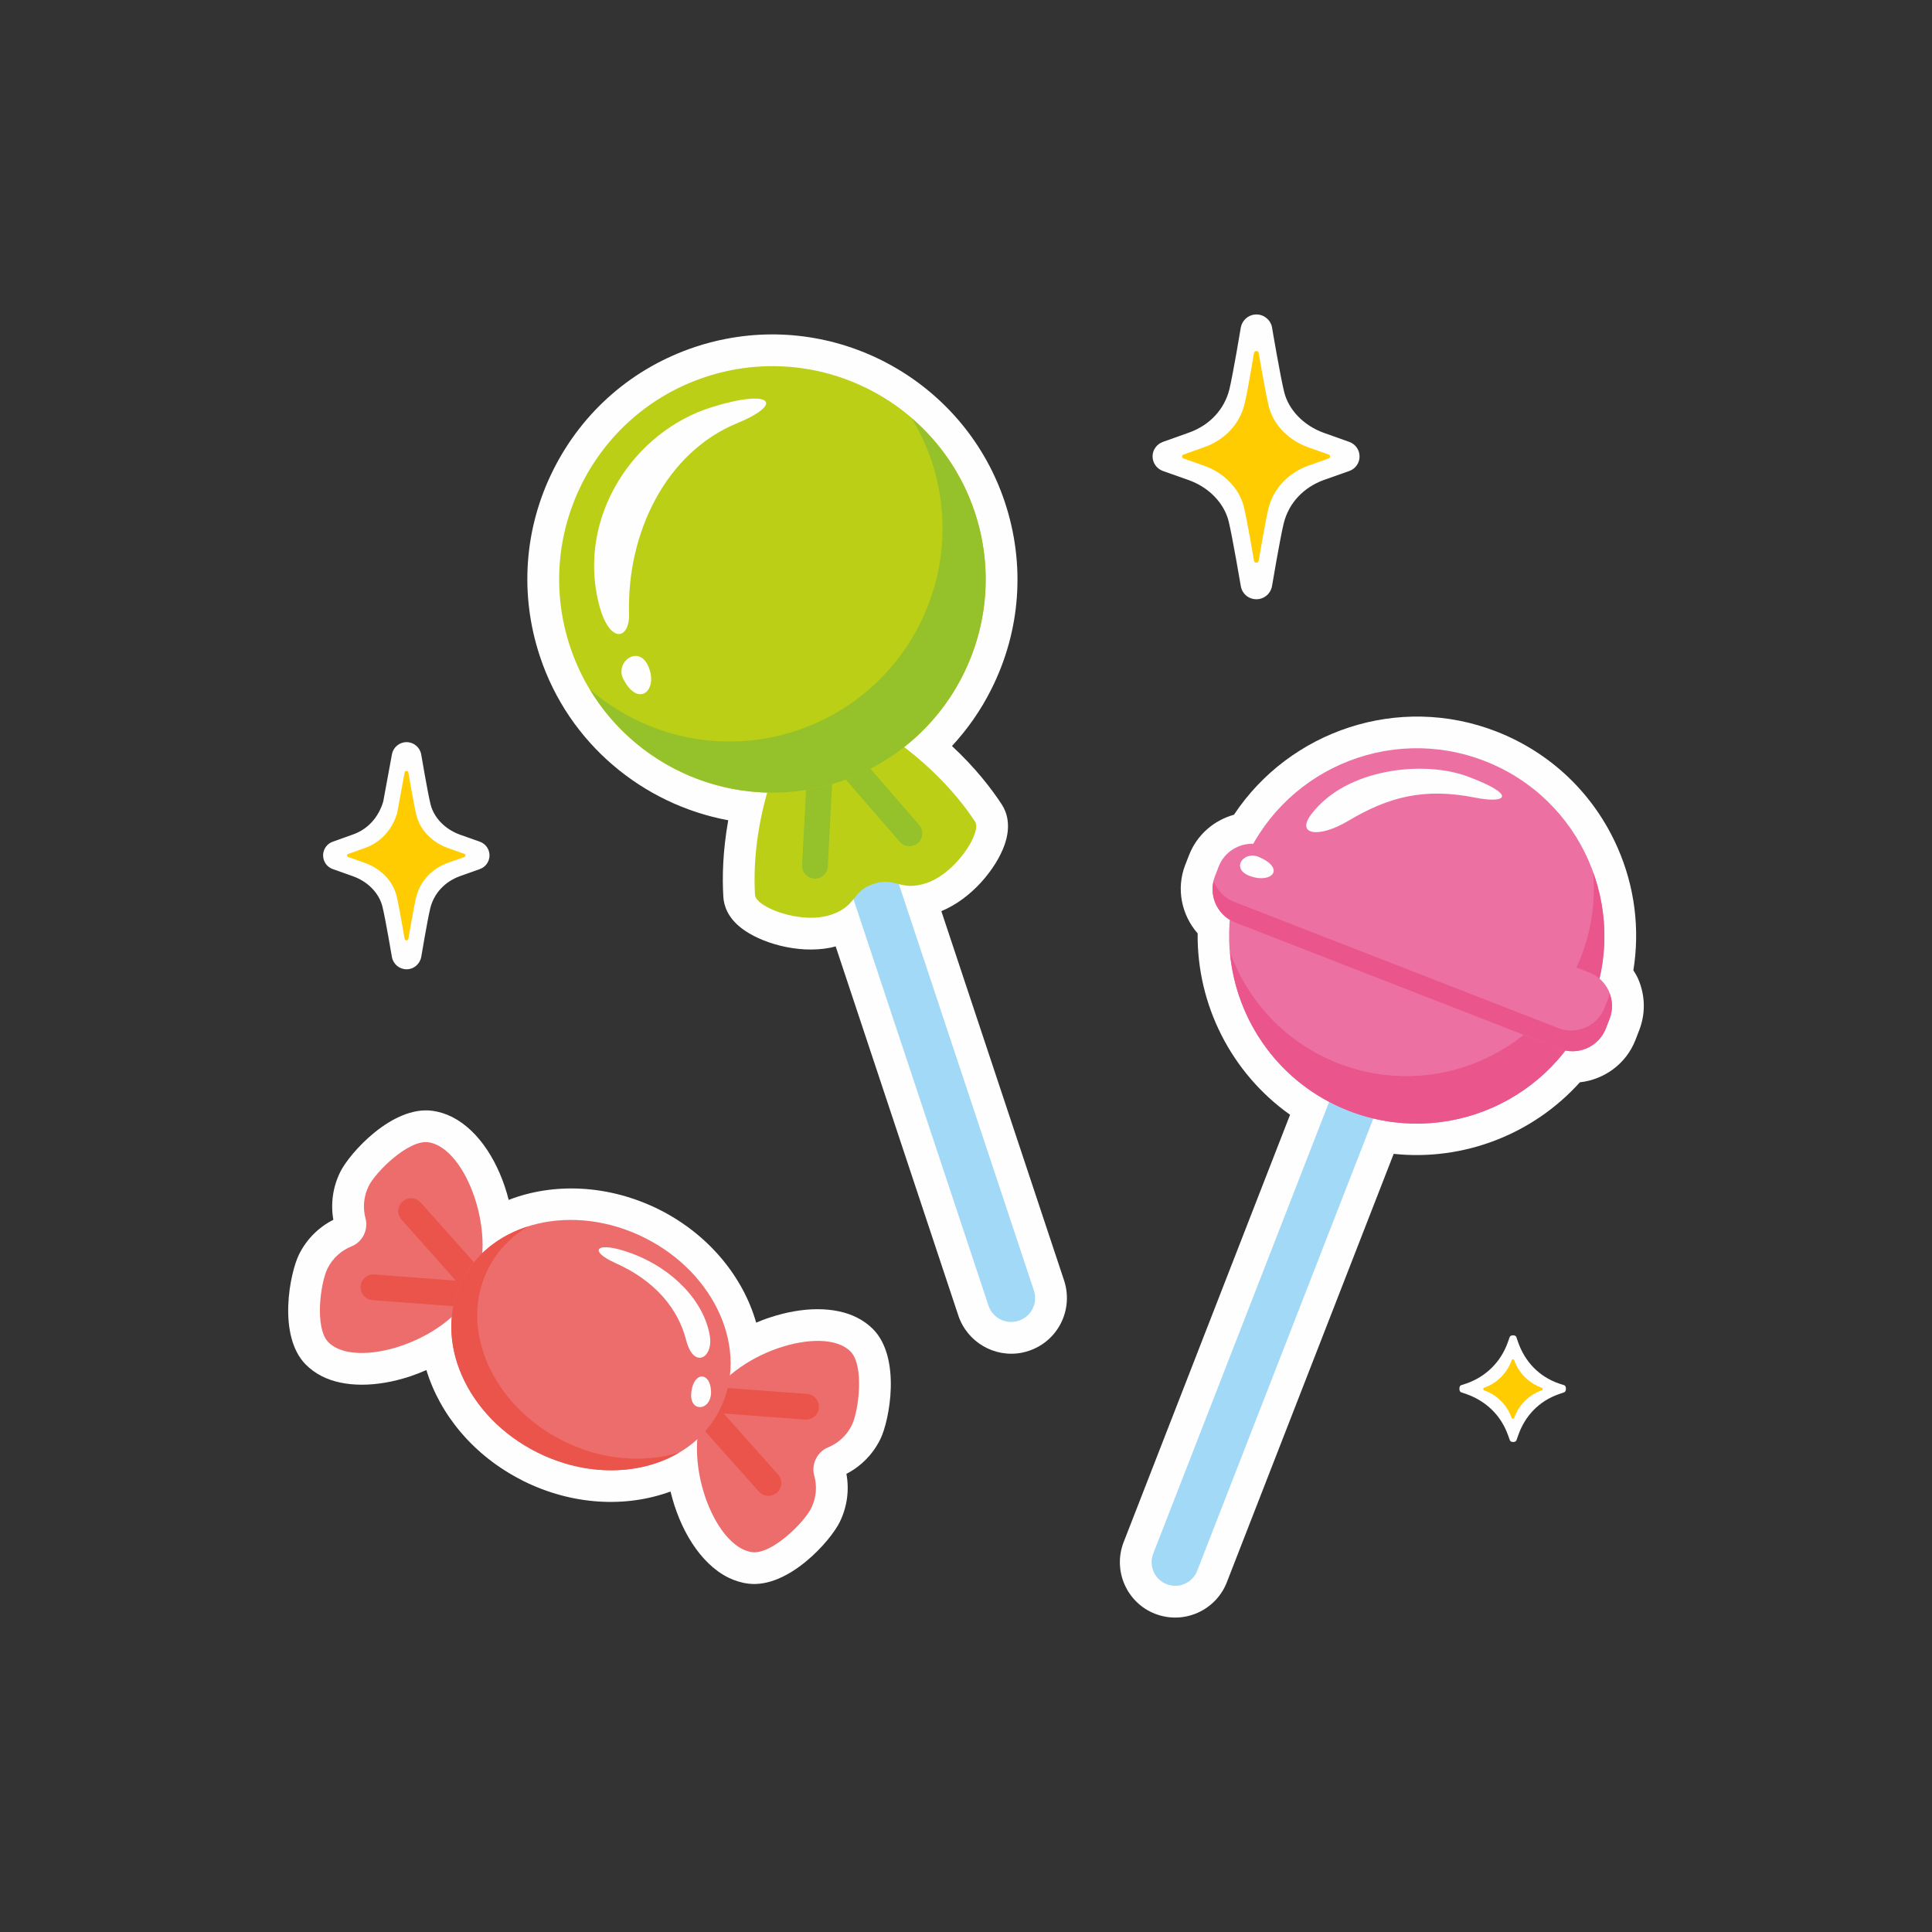 <?xml version="1.0" encoding="UTF-8"?> <!-- Creator: CorelDRAW 2020 (64-Bit) --> <svg xmlns="http://www.w3.org/2000/svg" xmlns:xlink="http://www.w3.org/1999/xlink" xmlns:xodm="http://www.corel.com/coreldraw/odm/2003" xml:space="preserve" width="300px" height="300px" style="shape-rendering:geometricPrecision; text-rendering:geometricPrecision; image-rendering:optimizeQuality; fill-rule:evenodd; clip-rule:evenodd" viewBox="0 0 300 300"><rect x="0" y="0" width="300" height="300" fill="#333333" stroke="none"/> <defs> <style type="text/css"> <![CDATA[ .fil3 {fill:#FEFEFE} .fil0 {fill:#FEFEFE;fill-rule:nonzero} .fil9 {fill:#FECC00;fill-rule:nonzero} .fil7 {fill:#ED70A2;fill-rule:nonzero} .fil1 {fill:#ED6D6C;fill-rule:nonzero} .fil8 {fill:#EA558B;fill-rule:nonzero} .fil2 {fill:#EA544A;fill-rule:nonzero} .fil5 {fill:#BCCF17;fill-rule:nonzero} .fil4 {fill:#A2D9F7;fill-rule:nonzero} .fil6 {fill:#95C12B;fill-rule:nonzero} ]]> </style> </defs> <g id="Слой_x0020_1">  <g id="_1835100164848"> <path class="fil0" d="M52.85 181.95c1.46,-2.93 8.06,-10.27 14.26,-9.47 1.06,0.14 2.1,0.46 3.09,0.96 4.22,2.13 7.35,7.19 8.79,12.88 6.95,-2.7 15.53,-2.42 23.41,1.52 7.69,3.88 12.99,10.45 15.02,17.54 0.65,-0.27 1.31,-0.54 2,-0.76 5.22,-1.76 10.2,-1.77 13.65,-0.03 0.94,0.47 1.78,1.08 2.49,1.79 4.4,4.45 2.58,14.15 1.14,17.09 -1.14,2.33 -2.99,4.21 -5.27,5.39 0.47,2.53 0.11,5.14 -1.03,7.47 -1.43,2.94 -7.97,10.33 -14.18,9.58 -1.08,-0.13 -2.15,-0.46 -3.18,-0.97 0,0 0,0 0,0 -4.32,-2.18 -7.51,-7.47 -8.92,-13.34 -6.87,2.53 -15.23,2.17 -22.89,-1.65l-0.1 -0.06c-7.56,-3.8 -12.81,-10.21 -14.92,-17.15 -0.82,0.36 -1.66,0.69 -2.52,0.98 -5.24,1.73 -10.23,1.73 -13.69,-0.01 -0.97,-0.49 -1.83,-1.12 -2.56,-1.86 -4.36,-4.48 -2.45,-14.17 -0.99,-17.1 1.16,-2.32 3.02,-4.19 5.31,-5.34 -0.44,-2.53 -0.07,-5.14 1.09,-7.46z"></path> <path class="fil1" d="M73.48 200.26c4.07,-8.15 -1.08,-22.13 -7,-22.89 -3.08,-0.4 -8.12,4.58 -9.22,6.78 -0.81,1.63 -0.94,3.42 -0.5,5.06 0.24,0.88 0.11,1.78 -0.27,2.56 -0.39,0.77 -1.04,1.42 -1.89,1.76 -1.57,0.62 -2.92,1.8 -3.74,3.43 -1.1,2.2 -2.05,9.22 0.12,11.45 4.16,4.27 18.43,0 22.5,-8.15z"></path> <path class="fil2" d="M73.81 199.25c-0.82,0.74 -2.08,0.67 -2.82,-0.16l-8.64 -9.7c-0.74,-0.82 -0.66,-2.08 0.16,-2.82 0.83,-0.73 2.09,-0.66 2.82,0.16l8.64 9.71c0.74,0.82 0.67,2.08 -0.16,2.81z"></path> <path class="fil2" d="M72.94 201.02c0.08,-1.1 -0.74,-2.06 -1.84,-2.14l-12.96 -0.98c-1.1,-0.09 -2.06,0.74 -2.14,1.84 -0.08,1.1 0.74,2.06 1.84,2.14l12.96 0.98c1.1,0.09 2.06,-0.74 2.14,-1.84z"></path> <path class="fil1" d="M109.62 218.19c4.01,-8.18 18.24,-12.57 22.44,-8.34 2.18,2.21 1.29,9.24 0.21,11.45 -0.8,1.64 -2.15,2.83 -3.72,3.46 -0.84,0.35 -1.48,1 -1.86,1.78 -0.38,0.78 -0.51,1.69 -0.26,2.56 0.46,1.63 0.35,3.42 -0.45,5.06 -1.08,2.21 -6.09,7.23 -9.17,6.86 -5.93,-0.72 -11.19,-14.65 -7.19,-22.83z"></path> <path class="fil2" d="M110.22 217.32c-0.09,1.1 0.74,2.06 1.84,2.14l12.96 0.98c1.1,0.08 2.05,-0.74 2.14,-1.84 0.08,-1.1 -0.74,-2.06 -1.84,-2.15l-12.96 -0.97c-1.1,-0.09 -2.06,0.74 -2.14,1.84z"></path> <path class="fil2" d="M109.35 219.08c0.82,-0.73 2.08,-0.66 2.82,0.17l8.64 9.7c0.73,0.82 0.66,2.08 -0.16,2.82 -0.83,0.73 -2.09,0.66 -2.82,-0.17l-8.65 -9.7c-0.73,-0.82 -0.66,-2.08 0.17,-2.82z"></path> <path class="fil1" d="M71.75 198.87c-4.6,9.2 0.63,21.14 11.69,26.66 11.05,5.53 23.74,2.54 28.34,-6.66 4.6,-9.21 -0.63,-21.15 -11.69,-26.67 -11.05,-5.52 -23.74,-2.54 -28.34,6.67z"></path> <path class="fil2" d="M82.02 190.43c-2.66,1.59 -4.83,3.82 -6.25,6.65 -4.6,9.21 0.64,21.15 11.69,26.67 6.07,3.03 12.63,3.48 18.07,1.76 -5.99,3.59 -14.43,3.85 -22.09,0.02 -11.06,-5.52 -16.29,-17.46 -11.69,-26.66 2.07,-4.15 5.8,-7.02 10.27,-8.44z"></path> <path class="fil0" d="M106.55 208.11c-1.26,-4.92 -4.83,-9.24 -10.98,-11.98 -4.39,-1.96 -3.01,-3.56 2.54,-1.49 6.57,2.44 11.3,7.62 12.12,12.86 0.53,3.35 -2.52,5.15 -3.68,0.61z"></path> <path class="fil3" d="M110.41 216.05c-0.11,-3 -2.6,-3.17 -3.05,0.02 -0.48,3.36 3.15,3.11 3.05,-0.02z"></path> <path class="fil0" d="M153.94 107.01c4.56,-9.08 5.3,-19.4 2.09,-29.04 -6,-18.08 -24.62,-28.97 -43.3,-25.35 -1.61,0.31 -3.22,0.73 -4.78,1.25 -9.65,3.21 -17.46,9.97 -22.02,19.06 -4.55,9.08 -5.29,19.39 -2.08,29.03 4.47,13.47 15.95,22.95 29.23,25.41 -0.87,4.87 -0.94,8.94 -0.76,11.9 0.08,1.29 0.63,3.18 2.82,4.86 2.85,2.22 8.66,4.03 13.79,3.03 0,0 0,0 0,0 0.28,-0.05 0.55,-0.14 0.83,-0.21l19.05 57.33c1.37,4.11 5.6,6.59 9.85,5.77 0.36,-0.07 0.73,-0.17 1.08,-0.29 2.19,-0.72 3.97,-2.26 5.01,-4.32 1.03,-2.07 1.2,-4.42 0.48,-6.61l-19.06 -57.35c4.7,-1.92 8.54,-6.62 9.83,-10.33 1.04,-3 0.33,-5.05 -0.45,-6.24 -1.62,-2.48 -4.11,-5.7 -7.73,-9.07 2.42,-2.61 4.49,-5.57 6.12,-8.83z"></path> <path class="fil4" d="M158.19 205.08c-1.95,0.65 -4.05,-0.4 -4.7,-2.35l-24.46 -73.63c-0.65,-1.94 0.4,-4.05 2.35,-4.7 1.95,-0.64 4.05,0.41 4.7,2.36l24.46 73.63c0.65,1.94 -0.4,4.05 -2.35,4.69z"></path> <path class="fil5" d="M120.42 119.06c-3.22,8.87 -3.42,15.98 -3.18,19.9 0.12,1.91 7.13,4.64 11.78,3.09 4.06,-1.35 3.21,-3.67 6.63,-4.8 3.42,-1.14 4.13,1.23 8.19,-0.12 4.64,-1.55 8.63,-7.92 7.58,-9.53 -2.15,-3.28 -6.56,-8.85 -14.45,-14.03l-16.55 5.49z"></path> <path class="fil6" d="M131.39 118.07c-0.83,0.73 -0.92,1.99 -0.2,2.82l8.52 9.82c0.72,0.83 1.98,0.92 2.81,0.2 0.84,-0.73 0.93,-1.99 0.2,-2.82l-8.51 -9.82c-0.73,-0.83 -1.99,-0.92 -2.82,-0.2z"></path> <path class="fil6" d="M127.33 119.47c1.11,0.06 1.95,0.99 1.89,2.1l-0.68 12.97c-0.06,1.11 -1,1.95 -2.1,1.89 -1.11,-0.06 -1.95,-1 -1.89,-2.1l0.68 -12.97c0.06,-1.11 1,-1.95 2.1,-1.89z"></path> <path class="fil5" d="M151.36 79.53c5.76,17.35 -3.63,36.09 -20.98,41.85 -17.35,5.77 -36.09,-3.62 -41.86,-20.97 -5.76,-17.35 3.63,-36.09 20.98,-41.86 17.35,-5.76 36.09,3.63 41.86,20.98z"></path> <path class="fil0" d="M97.68 95.29c-0.35,-12.58 5.75,-25.05 16.79,-29.58 7.33,-3.01 5.47,-5.42 -3.96,-2.48 -12.19,3.79 -20.88,17.11 -17.54,30.45 1.63,6.49 4.83,5.68 4.71,1.61z"></path> <path class="fil6" d="M141.58 64.96c1.24,2.06 2.29,4.26 3.08,6.64 5.76,17.35 -3.63,36.09 -20.98,41.85 -11.48,3.82 -23.54,0.97 -32.08,-6.4 7.81,12.98 23.8,19.31 38.78,14.33 17.35,-5.76 26.74,-24.5 20.98,-41.85 -1.96,-5.87 -5.41,-10.8 -9.78,-14.57z"></path> <path class="fil0" d="M100.72 103.58c-1.5,-3.66 -5.29,-0.78 -3.93,1.86 2.32,4.52 5.42,1.79 3.93,-1.86z"></path> <path class="fil0" d="M254.36 151.97c-0.2,-0.46 -0.47,-0.88 -0.73,-1.3 1.03,-6.4 0.22,-12.97 -2.45,-19.04 -3.66,-8.33 -10.35,-14.74 -18.84,-18.05 -15.18,-5.9 -32.07,-0.12 -40.73,12.93 -3.07,0.86 -5.72,3.06 -6.97,6.26l-0.59 1.51c-1.46,3.75 -0.56,7.82 1.92,10.66 -0.12,11.07 5.2,21.67 14.35,28.16l-25.84 66.36c-1.72,4.42 0.47,9.41 4.88,11.13l0.01 0c4.41,1.72 9.41,-0.48 11.13,-4.89l25.91 -66.53c10.88,1.15 21.66,-3.05 28.91,-11.11 3.75,-0.42 7.16,-2.81 8.63,-6.57l0.58 -1.5c1.02,-2.61 0.95,-5.45 -0.17,-8.02z"></path> <path class="fil4" d="M181.16 245.99c-1.89,-0.73 -2.82,-2.86 -2.09,-4.74l27.76 -71.29c0.74,-1.88 2.86,-2.81 4.75,-2.08 1.88,0.73 2.82,2.86 2.08,4.75l-27.76 71.28c-0.73,1.89 -2.86,2.82 -4.74,2.08z"></path> <path class="fil7" d="M247.14 155.91c-5.84,14.99 -22.73,22.41 -37.72,16.57 -14.99,-5.84 -22.41,-22.73 -16.58,-37.72 5.84,-15 22.73,-22.42 37.73,-16.58 14.99,5.84 22.41,22.73 16.57,37.73z"></path> <path class="fil8" d="M247.37 135.45c0.38,4.31 -0.17,8.77 -1.85,13.08 -5.84,15 -22.73,22.42 -37.72,16.58 -8.16,-3.18 -14.05,-9.63 -16.81,-17.26 0.94,10.7 7.75,20.47 18.43,24.63 14.99,5.84 31.88,-1.58 37.72,-16.57 2.67,-6.84 2.55,-14.07 0.23,-20.46z"></path> <path class="fil7" d="M242.17 162.86l-50.37 -19.62c-2.84,-1.1 -4.26,-4.33 -3.15,-7.17l0.59 -1.52c1.1,-2.84 4.33,-4.26 7.17,-3.15l50.38 19.62c2.84,1.1 4.26,4.33 3.15,7.17l-0.59 1.52c-1.11,2.84 -4.34,4.26 -7.18,3.15z"></path> <path class="fil8" d="M249.94 154.25c-0.06,0.24 -0.11,0.49 -0.2,0.72l-0.59 1.52c-1.11,2.84 -4.34,4.26 -7.18,3.15l-50.37 -19.62c-1.52,-0.59 -2.62,-1.8 -3.15,-3.23 -0.63,2.65 0.75,5.44 3.35,6.45l50.37 19.62c2.84,1.11 6.07,-0.31 7.18,-3.15l0.59 -1.52c0.51,-1.31 0.46,-2.71 0,-3.94z"></path> <path class="fil0" d="M209.36 127.46c6.28,-3.74 11.82,-5.18 19.73,-3.6 4.8,0.96 6.67,-0.37 -1.28,-3.32 -6.63,-2.45 -18.79,-1.32 -24.23,5.95 -2.33,3.11 1.13,3.74 5.78,0.97z"></path> <path class="fil0" d="M194.25 136.09c-3.31,-1.09 -1.17,-4.05 1.23,-3.02 4.12,1.77 2.06,4.11 -1.23,3.02z"></path> <path class="fil0" d="M195.1 48.83c1.18,0 2.2,0.84 2.42,2 0.01,0.11 1.29,7.62 1.88,10.02 0.69,2.82 3.07,5.26 6.19,6.37l3.93 1.4c0.95,0.34 1.59,1.24 1.59,2.25 0.01,1.01 -0.63,1.92 -1.58,2.26l-3.9 1.38c-3.23,1.15 -5.53,3.62 -6.3,6.78 -0.57,2.34 -1.8,9.64 -1.81,9.71 -0.22,1.21 -1.24,2.05 -2.42,2.05 -1.2,0 -2.2,-0.82 -2.42,-2 -0.02,-0.12 -1.31,-7.7 -1.9,-10.12 -0.71,-2.83 -3.08,-5.27 -6.2,-6.38l-4.01 -1.42c-0.95,-0.34 -1.6,-1.25 -1.6,-2.26 0,-1.01 0.65,-1.91 1.6,-2.25l4.04 -1.44c3.24,-1.15 5.53,-3.62 6.3,-6.77 0.55,-2.3 1.75,-9.46 1.76,-9.54 0.23,-1.2 1.24,-2.04 2.43,-2.04l0 0z"></path> <path class="fil9" d="M206.33 71.18c0.28,-0.1 0.28,-0.49 0,-0.59 0,0 -2.41,-0.86 -3.21,-1.14 -2.92,-1.04 -5.37,-3.38 -6.11,-6.37 -0.51,-2.04 -1.56,-8.28 -1.56,-8.28 -0.07,-0.4 -0.65,-0.4 -0.73,0 0,0 -0.98,5.96 -1.46,7.91 -0.81,3.34 -3.28,5.67 -6.2,6.7 -0.82,0.3 -3.3,1.18 -3.3,1.18 -0.28,0.1 -0.28,0.49 0,0.59 0,0 2.46,0.87 3.28,1.16 2.91,1.04 5.36,3.37 6.11,6.37 0.51,2.07 1.57,8.37 1.57,8.37 0.08,0.4 0.66,0.4 0.73,-0.01 0,0 1.02,-6.06 1.5,-8.06 0.82,-3.33 3.28,-5.66 6.2,-6.7 0.79,-0.28 3.18,-1.13 3.18,-1.13z"></path> <path class="fil0" d="M63.13 115.24c1.11,0 2.06,0.79 2.27,1.88 0.02,0.1 1,5.94 1.46,7.79 0.52,2.08 2.27,3.88 4.58,4.7l3.07 1.09c0.9,0.32 1.5,1.17 1.5,2.12 0,0.96 -0.6,1.81 -1.5,2.13l-3.04 1.08c-2.39,0.85 -4.09,2.68 -4.66,5.01 -0.44,1.81 -1.39,7.49 -1.4,7.55 -0.21,1.12 -1.16,1.92 -2.28,1.92 -1.11,0 -2.06,-0.79 -2.27,-1.88 -0.02,-0.1 -1.01,-6 -1.48,-7.87 -0.52,-2.08 -2.27,-3.88 -4.58,-4.7l-3.13 -1.11c-0.9,-0.31 -1.5,-1.17 -1.5,-2.13 0,-0.95 0.6,-1.81 1.5,-2.12l3.16 -1.13c2.26,-0.8 3.93,-2.61 4.68,-5.11l1.35 -7.33c0.2,-1.09 1.15,-1.89 2.27,-1.89z"></path> <path class="fil9" d="M72.12 133.07c0.22,-0.08 0.22,-0.39 0,-0.47 0,0 -1.93,-0.69 -2.57,-0.92 -2.34,-0.83 -4.3,-2.7 -4.89,-5.09 -0.4,-1.64 -1.25,-6.63 -1.25,-6.63 -0.06,-0.32 -0.52,-0.32 -0.58,0l-1.17 6.34c-0.79,2.62 -2.62,4.53 -4.95,5.36 -0.67,0.23 -2.65,0.94 -2.65,0.94 -0.22,0.08 -0.22,0.39 0,0.47 0,0 1.97,0.7 2.62,0.93 2.33,0.83 4.3,2.69 4.89,5.09 0.41,1.66 1.26,6.69 1.26,6.69 0.06,0.33 0.52,0.32 0.58,0 0,0 0.82,-4.85 1.21,-6.44 0.65,-2.68 2.62,-4.54 4.95,-5.37 0.64,-0.22 2.55,-0.9 2.55,-0.9z"></path> <path class="fil0" d="M242.9 215.1c-0.2,-0.07 -0.68,-0.22 -0.89,-0.29 -3.03,-1.07 -5.2,-3.34 -6.27,-6.37 -0.07,-0.2 -0.22,-0.63 -0.29,-0.84 -0.12,-0.34 -0.9,-0.33 -1.02,0 -0.07,0.22 -0.22,0.63 -0.3,0.84 -1.07,3.02 -3.36,5.3 -6.38,6.37 -0.21,0.07 -0.67,0.22 -0.88,0.29 -0.34,0.12 -0.34,0.97 0,1.09 0.21,0.08 0.67,0.23 0.88,0.3 3.02,1.08 5.34,3.32 6.41,6.35 0.08,0.2 0.23,0.62 0.3,0.82 0.12,0.34 0.89,0.34 1.01,0 0.08,-0.2 0.22,-0.62 0.29,-0.82 1.07,-3.03 3.23,-5.27 6.25,-6.34 0.21,-0.08 0.68,-0.23 0.89,-0.31 0.34,-0.12 0.35,-0.97 0,-1.09z"></path> <path class="fil9" d="M239.4 215.49l0 0c-2,-0.71 -3.57,-2.28 -4.27,-4.27l0 0c-0.07,-0.19 -0.34,-0.19 -0.4,0l-0.01 0.02c-0.71,1.98 -2.27,3.54 -4.26,4.25l0 0c-0.19,0.06 -0.19,0.33 0,0.4l0 0c1.99,0.71 3.56,2.27 4.26,4.26l0.01 0.01c0.06,0.19 0.33,0.19 0.4,0l0 0c0.7,-1.99 2.27,-3.56 4.25,-4.27l0.02 0c0.19,-0.07 0.19,-0.34 0,-0.4z"></path> </g> </g> </svg> 